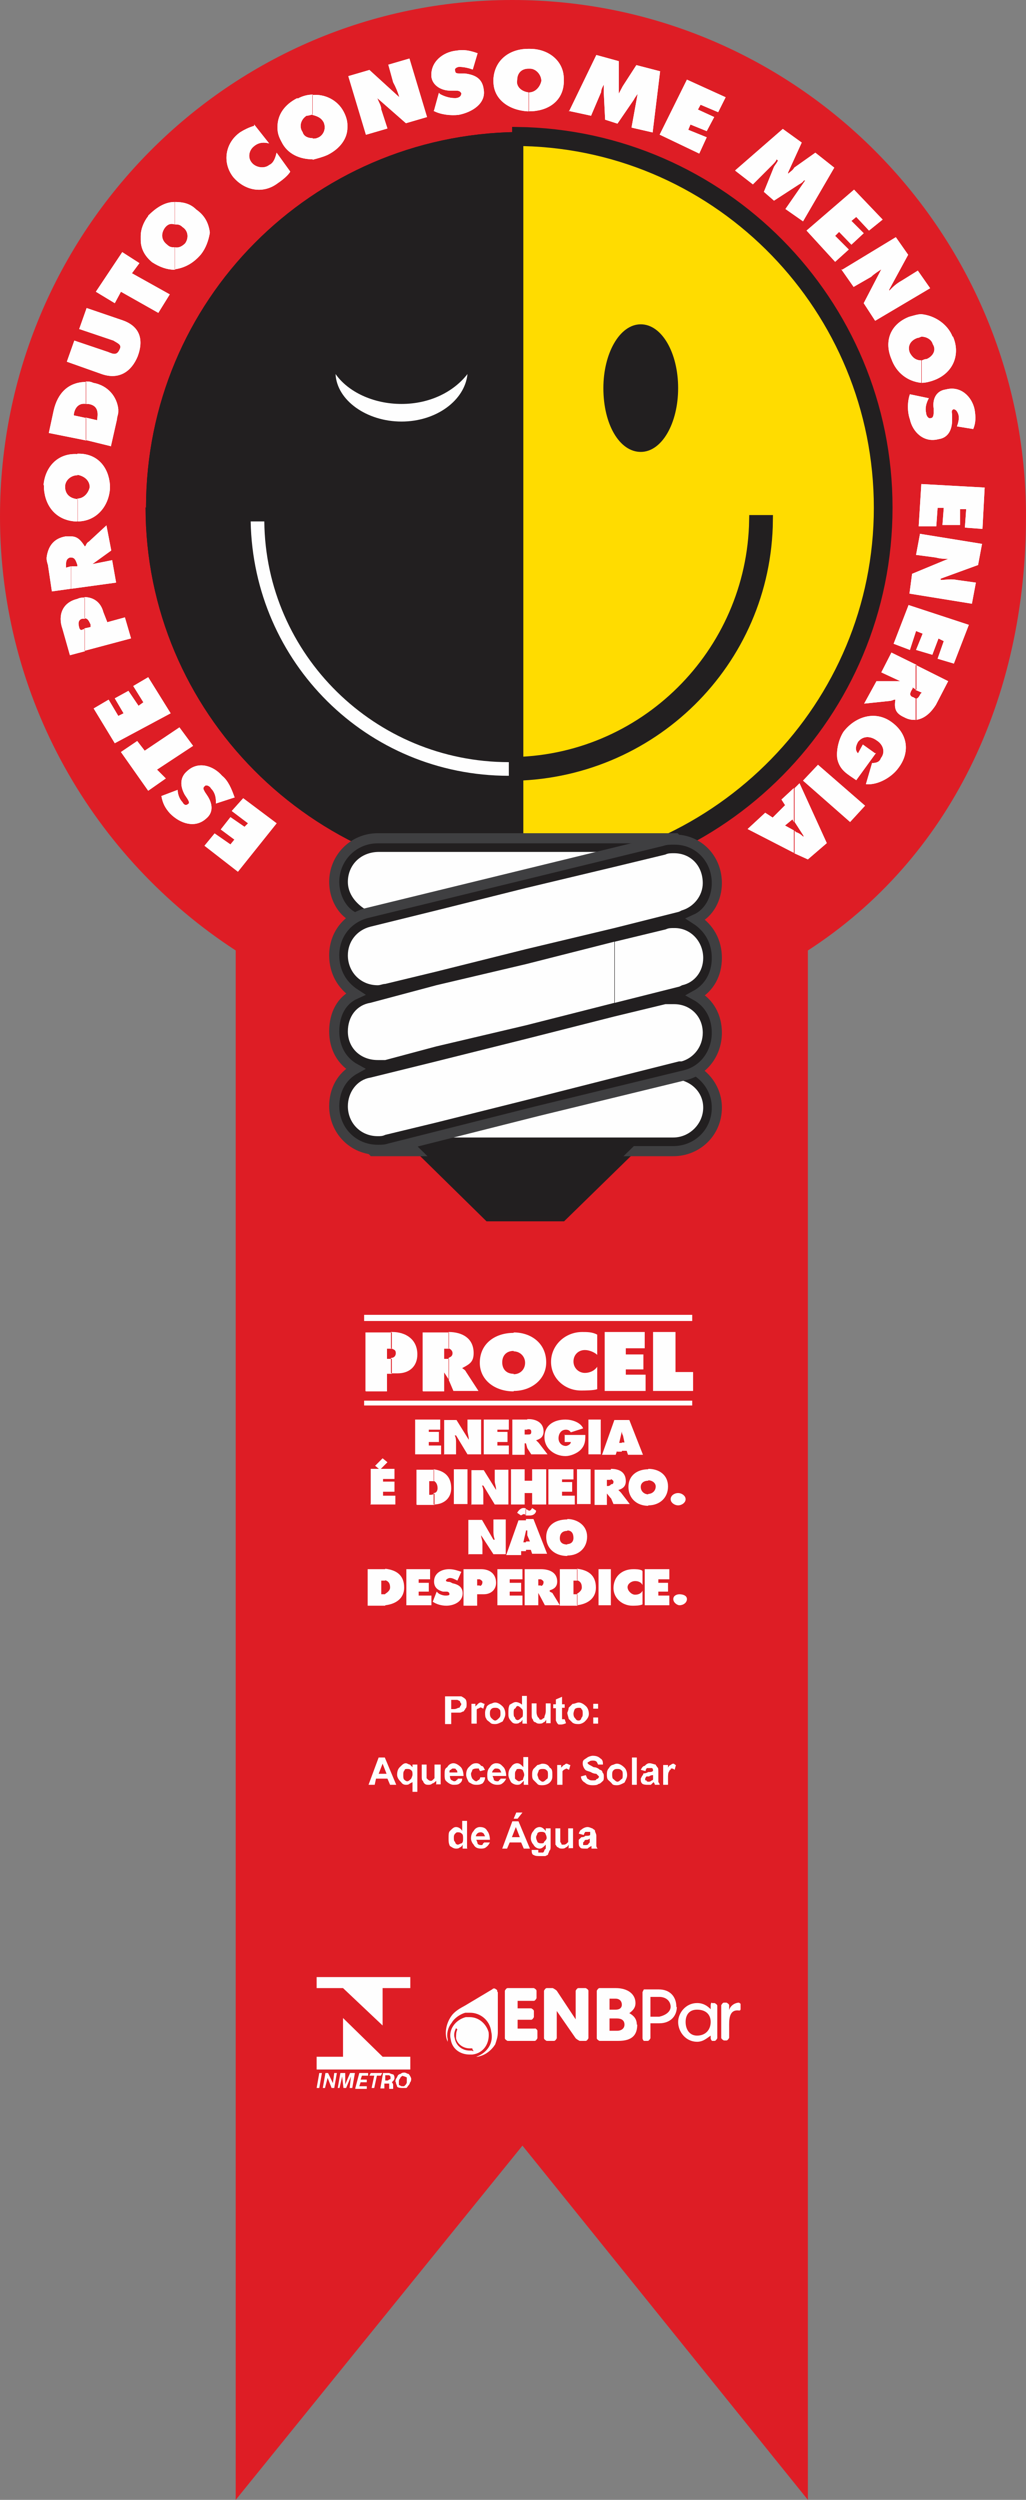 <?xml version="1.0" encoding="UTF-8"?>
<svg id="Camada_1" data-name="Camada 1" xmlns="http://www.w3.org/2000/svg" viewBox="0 0 23.33 56.81">
  <rect x="0" y="0" width="23.33" height="56.81" fill="#808080" stroke="none"/>
  <defs>
    <style>
      .cls-1 {
        fill: #fdd91b;
      }

      .cls-1, .cls-2, .cls-3, .cls-4, .cls-5, .cls-6, .cls-7, .cls-8, .cls-9, .cls-10 {
        fill-rule: evenodd;
      }

      .cls-2, .cls-11 {
        fill: #fefefe;
      }

      .cls-3, .cls-8 {
        fill: #231f20;
      }

      .cls-4 {
        fill: #fff;
      }

      .cls-5 {
        stroke: #3f3f41;
      }

      .cls-5, .cls-7, .cls-8 {
        stroke-miterlimit: 10;
        stroke-width: .23px;
      }

      .cls-5, .cls-7, .cls-10 {
        fill: #221f20;
      }

      .cls-6 {
        fill: #de1d25;
      }

      .cls-7 {
        stroke: #221f20;
      }

      .cls-8 {
        stroke: #231f20;
      }

      .cls-9 {
        fill: #ffdc00;
      }
    </style>
  </defs>
  <path class="cls-6" d="M0,11.74C0,5.24,5.22,0,11.65,0s11.68,5.24,11.68,11.74c0,4.14-1.73,7.77-4.96,9.86v35.21l-6.49-8.05-6.52,8.05V21.6C2.13,19.5,0,15.87,0,11.74h0Z"/>
  <polygon class="cls-2" points="6.29 18.71 5.53 18.14 5.27 18.43 5.64 18.71 5.56 18.79 5.24 18.57 5.02 18.85 5.33 19.08 5.24 19.19 4.88 18.94 4.65 19.22 5.41 19.81 6.29 18.71"/>
  <path class="cls-2" d="M5.33,18.11c-.06-.17-.14-.37-.28-.48-.2-.23-.54-.34-.79-.11-.17.14-.17.34-.06.54l.06.09s.06.09.03.11c-.06.06-.11.03-.14-.03-.06-.06-.11-.17-.11-.28l-.37.14c.03.17.09.28.2.4.23.23.57.34.82.11.17-.14.14-.34.03-.51l-.06-.09c-.03-.06-.06-.09,0-.14.03-.03.11,0,.14.06.09.09.11.2.11.31v.03l.43-.14Z"/>
  <polygon class="cls-2" points="3.77 17.69 3.57 17.49 4.39 16.95 4.08 16.53 3.29 17.06 3.12 16.84 2.75 17.09 3.37 17.97 3.77 17.69"/>
  <polygon class="cls-2" points="3.88 16.21 3.37 15.39 3.03 15.59 3.26 15.96 3.15 16.04 2.92 15.7 2.61 15.87 2.81 16.21 2.69 16.27 2.47 15.9 2.13 16.1 2.61 16.89 3.88 16.21"/>
  <path class="cls-2" d="M2.98,14.51l-.14-.48-.4.11-.09-.23c-.06-.23-.23-.34-.43-.34v.48c.09,0,.11.09.14.14v.06l-.14.03v.51l1.05-.28ZM1.93,13.58h0v.48h-.06c-.11.03-.09.14-.06.23l.03.03.09-.03v.51l-.34.09-.17-.6c-.11-.31,0-.6.34-.68.06-.03.11-.03.17-.03h0Z"/>
  <path class="cls-2" d="M2.64,13.24l-.09-.51-.45.09h0l.43-.31-.11-.57-.4.37c-.06.03-.06.09-.09.11h0c-.09-.14-.17-.23-.31-.23v.48c.09,0,.11.09.14.17v.03h-.14v.51l1.02-.14ZM1.62,12.19h0v.48h-.03c-.09.03-.09.11-.09.2v.03l.11-.03v.51l-.43.06-.09-.6s-.03-.09-.03-.14v-.03c.03-.23.14-.43.43-.48h.11Z"/>
  <path class="cls-2" d="M1.76,11.85c.43,0,.71-.34.74-.74v-.09c-.03-.4-.28-.71-.71-.71h-.03v.48h0c.17.03.28.14.28.28-.03.14-.14.26-.28.26v.51ZM.99,11.03h0c.03-.4.31-.74.77-.71v.48c-.14,0-.28.11-.28.26,0,.17.11.26.26.28h.03v.51h-.06c-.43-.03-.68-.34-.71-.74v-.09h0Z"/>
  <path class="cls-2" d="M2.52,10.15l.14-.62c0-.06.03-.11.03-.17v-.06c-.03-.28-.23-.54-.57-.6-.06-.03-.11-.03-.17-.03v.51h.06c.2.03.23.17.2.34v.03l-.26-.06v.51l.57.14ZM1.96,8.67h0v.51c-.17-.03-.26.09-.28.23v.03l.28.06v.51l-.85-.17.11-.51c.09-.4.34-.65.74-.65h0Z"/>
  <path class="cls-2" d="M1.81,7.48l.77.26c.09.06.2.09.14.2-.06.14-.14.11-.26.06l-.77-.26-.17.48.79.28c.4.14.68-.06.82-.4.14-.37.06-.68-.34-.82l-.82-.28-.17.48Z"/>
  <polygon class="cls-2" points="2.61 6.89 2.75 6.63 3.6 7.11 3.86 6.69 3 6.21 3.17 5.98 2.78 5.73 2.18 6.63 2.61 6.89"/>
  <path class="cls-2" d="M3.97,6.12c.23-.03.43-.14.6-.34.11-.14.17-.31.2-.48v-.03c-.03-.2-.11-.37-.31-.51-.14-.14-.31-.17-.48-.17v.51c.06,0,.11,0,.17.06.14.09.14.26.06.37-.06.06-.14.11-.23.09v.51ZM3.37,4.9h0c.17-.17.37-.31.6-.31v.51c-.09-.03-.17,0-.23.09-.09.14-.06.28.06.37.06.06.11.06.17.06v.51c-.17,0-.34-.06-.51-.17-.17-.14-.26-.31-.26-.51v-.09c0-.14.06-.31.17-.45h0Z"/>
  <path class="cls-2" d="M5.78,2.86c-.11.03-.23.09-.31.14-.34.23-.43.68-.17,1.02.26.31.68.4,1.02.14.09-.06.23-.17.28-.26l-.31-.43c-.03.11-.06.23-.17.28-.11.09-.31.06-.4-.06-.09-.11-.06-.28.06-.37.11-.09.23-.09.34-.06l-.34-.43Z"/>
  <path class="cls-2" d="M7.11,3.63c.11-.03.23-.06.34-.11.28-.14.45-.37.45-.62v-.06c0-.09-.03-.2-.09-.31-.14-.26-.43-.4-.71-.37v.45c.11.03.2.06.26.17.06.14,0,.28-.11.34-.06.03-.09.03-.14.03v.48ZM6.77,2.24h0c.11-.06.23-.09.34-.09v.45s-.09.03-.14.03c-.14.09-.17.26-.09.37.03.11.14.14.23.14v.48c-.28,0-.57-.11-.71-.4-.06-.11-.09-.2-.09-.31v-.03c0-.28.17-.51.45-.65h0Z"/>
  <path class="cls-2" d="M8.33,3.06l.48-.14-.14-.43c0-.09-.06-.17-.09-.26h0l.65.57.48-.14-.4-1.33-.48.14.11.4c.06.11.11.23.14.34h0l-.68-.62-.48.14.4,1.33Z"/>
  <path class="cls-2" d="M9.86,2.52c.17.09.4.11.57.09.31-.06.62-.26.57-.57-.03-.26-.2-.34-.43-.37h-.11c-.06,0-.11,0-.11-.06-.03-.06.06-.09.09-.09.11,0,.23.03.31.06l.11-.37c-.17-.06-.31-.09-.48-.06-.31.03-.6.26-.57.6.03.2.23.31.43.31h.11c.06,0,.11,0,.14.06,0,.09-.09.11-.14.11-.11,0-.23-.03-.34-.09l-.03-.03-.11.4Z"/>
  <path class="cls-2" d="M12.05,1.11h-.03v.45h.03c.14,0,.26.14.26.28-.03.14-.14.26-.28.26v.43c.43,0,.77-.23.79-.65v-.09c0-.4-.34-.68-.77-.68h0ZM12.02,1.11h0v.45c-.17,0-.26.11-.26.26-.03.14.09.26.26.28h0v.43h-.03c-.43-.03-.77-.28-.77-.68v-.06h0c.03-.43.37-.68.79-.68h0Z"/>
  <path class="cls-2" d="M12.93,2.52l.51.11.23-.54c0-.06.03-.11.06-.17h0v.2l.03.6.28.09.37-.54c.03-.06.06-.09.09-.14h0l-.14.77.48.11.17-1.39-.54-.14-.31.48c-.03.06-.06.11-.09.17h0v-.74l-.51-.14-.62,1.28Z"/>
  <polygon class="cls-2" points="15 3.06 15.9 3.49 16.07 3.12 15.65 2.95 15.7 2.83 16.07 2.98 16.24 2.66 15.87 2.49 15.93 2.38 16.33 2.55 16.5 2.21 15.62 1.81 15 3.06"/>
  <path class="cls-2" d="M16.72,3.88l.4.31.43-.43c.06-.06.09-.09.11-.14l.03.03c-.03.06-.06.09-.09.14l-.23.57.23.2.57-.37c.06-.03.09-.06.11-.09h.03l-.45.65.4.28.71-1.22-.43-.34-.48.34c-.03.06-.09.09-.14.14v-.03l.31-.68-.43-.31-1.08.94Z"/>
  <polygon class="cls-2" points="18.34 5.24 18.99 5.95 19.3 5.67 18.99 5.36 19.08 5.27 19.36 5.56 19.64 5.3 19.36 5.02 19.47 4.93 19.76 5.24 20.07 4.99 19.42 4.31 18.34 5.24"/>
  <path class="cls-2" d="M19.13,6.12l.28.4.4-.23c.06-.06.14-.11.23-.17h0l-.4.77.26.4,1.25-.74-.28-.4-.37.23c-.11.06-.2.14-.28.23v-.03l.43-.79-.28-.4-1.22.74Z"/>
  <path class="cls-2" d="M21.66,7.65c-.11-.28-.4-.48-.71-.51v.51c.11,0,.23.06.26.17.09.14,0,.28-.14.34-.06,0-.09.03-.11.03v.51c.09,0,.2-.03.28-.06.45-.17.6-.6.43-.99h0ZM20.95,7.14h0v.51s-.06.03-.09.03c-.17.06-.23.2-.17.34.06.11.14.17.26.17v.51c-.31-.03-.57-.23-.68-.54-.17-.4-.03-.79.4-.96.11-.03.2-.06.28-.06h0Z"/>
  <path class="cls-2" d="M20.69,8.96c-.06.17-.06.4,0,.57.06.28.31.54.65.45.23-.03.31-.23.31-.43v-.11c0-.06-.03-.11.03-.14.06,0,.09.06.11.11.03.09,0,.2-.03.28l.37.06c.06-.14.06-.28.03-.45-.06-.28-.31-.54-.65-.45-.23.03-.31.23-.28.43v.11s0,.11-.06.11c-.06.03-.11-.06-.11-.11-.03-.11,0-.23.06-.34h0l-.43-.09Z"/>
  <polygon class="cls-2" points="20.95 11 20.89 11.96 21.29 11.96 21.32 11.54 21.46 11.54 21.43 11.93 21.83 11.93 21.83 11.57 21.97 11.57 21.94 11.99 22.34 12.02 22.39 11.08 20.95 11"/>
  <path class="cls-2" d="M20.92,12.13l-.09.48.45.06c.11.03.2.03.31.03h-.03l-.82.34-.06.45,1.42.23.09-.48-.43-.06c-.14-.03-.26,0-.37,0v-.03l.85-.31.09-.48-1.42-.23Z"/>
  <polygon class="cls-2" points="20.66 13.75 20.32 14.63 20.69 14.77 20.83 14.34 20.98 14.4 20.83 14.77 21.2 14.88 21.34 14.51 21.46 14.57 21.32 14.97 21.69 15.08 22.03 14.2 20.66 13.75"/>
  <path class="cls-2" d="M20.83,16.36c.2-.03.34-.17.45-.34l.28-.54-.74-.37v.57l.14.06-.03.03c-.03.06-.06.11-.11.11v.48ZM20.27,14.83h0l.57.28v.57l-.09-.06v.03c-.06.09-.09.17.03.2.03.03.06.03.06.03v.48c-.09,0-.17,0-.28-.06-.2-.09-.23-.2-.2-.4h-.03s-.06.03-.11.03l-.57.06.28-.51h.54l-.43-.2.23-.45Z"/>
  <path class="cls-2" d="M19.9,17.12l-.28-.2-.11.2c-.09-.09-.03-.2,0-.26.11-.14.28-.14.43-.03.14.09.2.26.09.4-.03.09-.11.11-.2.11l-.14.48c.28.03.6-.17.74-.37.26-.34.23-.77-.17-1.05-.37-.26-.82-.11-1.08.23-.11.17-.17.43-.14.62.06.26.23.34.43.48l.45-.62Z"/>
  <polygon class="cls-2" points="18.6 17.38 18.26 17.74 19.33 18.68 19.67 18.31 18.6 17.38"/>
  <path class="cls-2" d="M18.06,19.39l.31.14.43-.37-.62-1.36-.11.11v.77l.2.31v.03c-.06-.06-.11-.09-.17-.11l-.03-.03v.51ZM17.86,18.31h0l-.09-.14.28-.26v.77l-.03-.06-.17.14.2.11v.51l-1.05-.54.4-.37.17.11.28-.28Z"/>
  <polygon class="cls-2" points="6.29 18.71 5.53 18.14 5.27 18.43 5.64 18.71 5.56 18.79 5.24 18.57 5.02 18.85 5.33 19.08 5.24 19.19 4.88 18.94 4.65 19.22 5.41 19.81 6.29 18.71"/>
  <path class="cls-2" d="M5.33,18.11c-.06-.17-.14-.37-.28-.48-.2-.23-.54-.34-.79-.11-.17.14-.17.34-.06.54l.06.09s.06.09.03.11c-.06.06-.11.03-.14-.03-.06-.06-.11-.17-.11-.28l-.37.14c.03.17.09.28.2.4.23.23.57.34.82.11.17-.14.14-.34.03-.51l-.06-.09c-.03-.06-.06-.09,0-.14.03-.03.11,0,.14.06.09.09.11.2.11.31v.03l.43-.14Z"/>
  <polygon class="cls-2" points="3.77 17.69 3.57 17.49 4.39 16.95 4.08 16.53 3.29 17.06 3.12 16.84 2.75 17.09 3.37 17.97 3.77 17.69"/>
  <polygon class="cls-2" points="3.88 16.21 3.37 15.39 3.03 15.59 3.26 15.96 3.15 16.04 2.92 15.7 2.61 15.87 2.81 16.21 2.69 16.27 2.47 15.9 2.13 16.1 2.61 16.89 3.88 16.21"/>
  <path class="cls-2" d="M2.98,14.51l-.14-.48-.4.11-.09-.23c-.06-.23-.23-.34-.43-.34v.48c.09,0,.11.09.14.14v.06l-.14.03v.51l1.05-.28ZM1.93,13.58h0v.48h-.06c-.11.03-.09.14-.06.23l.03.03.09-.03v.51l-.34.09-.17-.6c-.11-.31,0-.6.34-.68.06-.03.11-.03.17-.03h0Z"/>
  <path class="cls-2" d="M2.64,13.24l-.09-.51-.45.09h0l.43-.31-.11-.57-.4.37c-.06.03-.06.09-.09.11h0c-.09-.14-.17-.23-.31-.23v.48c.09,0,.11.09.14.17v.03h-.14v.51l1.02-.14ZM1.62,12.19h0v.48h-.03c-.09.03-.09.11-.09.2v.03l.11-.03v.51l-.43.06-.09-.6s-.03-.09-.03-.14v-.03c.03-.23.14-.43.43-.48h.11Z"/>
  <path class="cls-2" d="M1.76,11.85c.43,0,.71-.34.74-.74v-.09c-.03-.4-.28-.71-.71-.71h-.03v.48h0c.17.03.28.14.28.28-.03.14-.14.26-.28.26v.51ZM.99,11.03h0c.03-.4.31-.74.77-.71v.48c-.14,0-.28.11-.28.26,0,.17.11.26.26.28h.03v.51h-.06c-.43-.03-.68-.34-.71-.74v-.09h0Z"/>
  <path class="cls-2" d="M2.52,10.15l.14-.62c0-.06.03-.11.03-.17v-.06c-.03-.28-.23-.54-.57-.6-.06-.03-.11-.03-.17-.03v.51h.06c.2.03.23.17.2.34v.03l-.26-.06v.51l.57.14ZM1.96,8.67h0v.51c-.17-.03-.26.09-.28.23v.03l.28.06v.51l-.85-.17.11-.51c.09-.4.34-.65.74-.65h0Z"/>
  <path class="cls-2" d="M1.81,7.48l.77.26c.09.06.2.09.14.2-.06.14-.14.11-.26.06l-.77-.26-.17.48.79.28c.4.14.68-.06.82-.4.14-.37.06-.68-.34-.82l-.82-.28-.17.48Z"/>
  <polygon class="cls-2" points="2.61 6.89 2.75 6.63 3.6 7.11 3.86 6.69 3 6.21 3.17 5.98 2.78 5.73 2.18 6.63 2.61 6.89"/>
  <path class="cls-2" d="M3.97,6.12c.23-.03.43-.14.6-.34.11-.14.17-.31.2-.48v-.03c-.03-.2-.11-.37-.31-.51-.14-.14-.31-.17-.48-.17v.51c.06,0,.11,0,.17.06.14.09.14.26.06.37-.06.06-.14.11-.23.09v.51ZM3.37,4.9h0c.17-.17.37-.31.6-.31v.51c-.09-.03-.17,0-.23.09-.09.14-.06.28.06.37.06.06.11.06.17.06v.51c-.17,0-.34-.06-.51-.17-.17-.14-.26-.31-.26-.51v-.09c0-.14.06-.31.17-.45h0Z"/>
  <path class="cls-2" d="M5.78,2.86c-.11.03-.23.09-.31.14-.34.23-.43.68-.17,1.02.26.31.68.4,1.02.14.09-.06.23-.17.28-.26l-.31-.43c-.03.11-.06.23-.17.28-.11.09-.31.06-.4-.06-.09-.11-.06-.28.06-.37.11-.09.23-.09.34-.06l-.34-.43Z"/>
  <path class="cls-2" d="M7.11,3.63c.11-.03.23-.06.34-.11.28-.14.45-.37.45-.62v-.06c0-.09-.03-.2-.09-.31-.14-.26-.43-.4-.71-.37v.45c.11.03.2.06.26.17.06.14,0,.28-.11.34-.06.03-.09.03-.14.03v.48ZM6.77,2.24h0c.11-.06.23-.09.34-.09v.45s-.09.03-.14.03c-.14.09-.17.26-.09.37.03.11.14.14.23.14v.48c-.28,0-.57-.11-.71-.4-.06-.11-.09-.2-.09-.31v-.03c0-.28.17-.51.45-.65h0Z"/>
  <path class="cls-2" d="M8.33,3.06l.48-.14-.14-.43c0-.09-.06-.17-.09-.26h0l.65.57.48-.14-.4-1.33-.48.14.11.4c.06.11.11.23.14.34h0l-.68-.62-.48.14.4,1.33Z"/>
  <path class="cls-2" d="M9.86,2.52c.17.09.4.11.57.09.31-.06.62-.26.57-.57-.03-.26-.2-.34-.43-.37h-.11c-.06,0-.11,0-.11-.06-.03-.06.06-.09.09-.09.11,0,.23.03.31.06l.11-.37c-.17-.06-.31-.09-.48-.06-.31.03-.6.26-.57.6.03.2.23.31.43.31h.11c.06,0,.11,0,.14.06,0,.09-.09.11-.14.11-.11,0-.23-.03-.34-.09l-.03-.03-.11.4Z"/>
  <path class="cls-2" d="M12.05,1.11h-.03v.45h.03c.14,0,.26.14.26.28-.03.14-.14.26-.28.26v.43c.43,0,.77-.23.79-.65v-.09c0-.4-.34-.68-.77-.68h0ZM12.02,1.11h0v.45c-.17,0-.26.11-.26.26-.03.14.09.26.26.28h0v.43h-.03c-.43-.03-.77-.28-.77-.68v-.06h0c.03-.43.37-.68.79-.68h0Z"/>
  <path class="cls-2" d="M12.93,2.52l.51.11.23-.54c0-.06.03-.11.06-.17h0v.2l.03.6.28.09.37-.54c.03-.06.06-.09.09-.14h0l-.14.77.48.11.17-1.39-.54-.14-.31.48c-.03.06-.06.11-.09.17h0v-.74l-.51-.14-.62,1.28Z"/>
  <polygon class="cls-2" points="15 3.06 15.9 3.49 16.07 3.12 15.65 2.95 15.7 2.83 16.07 2.98 16.24 2.66 15.87 2.49 15.93 2.38 16.33 2.55 16.5 2.21 15.62 1.81 15 3.06"/>
  <path class="cls-2" d="M16.72,3.88l.4.31.43-.43c.06-.06.09-.09.11-.14l.03.03c-.03.06-.06.09-.09.14l-.23.57.23.2.57-.37c.06-.03.09-.06.11-.09h.03l-.45.65.4.28.71-1.22-.43-.34-.48.34c-.03.06-.09.09-.14.14v-.03l.31-.68-.43-.31-1.08.94Z"/>
  <polygon class="cls-2" points="18.34 5.24 18.99 5.95 19.3 5.67 18.99 5.36 19.08 5.27 19.36 5.56 19.64 5.3 19.36 5.02 19.47 4.93 19.76 5.24 20.07 4.99 19.42 4.31 18.34 5.24"/>
  <path class="cls-2" d="M19.13,6.12l.28.4.4-.23c.06-.06.14-.11.23-.17h0l-.4.77.26.4,1.25-.74-.28-.4-.37.23c-.11.06-.2.14-.28.23v-.03l.43-.79-.28-.4-1.22.74Z"/>
  <path class="cls-2" d="M21.66,7.65c-.11-.28-.4-.48-.71-.51v.51c.11,0,.23.06.26.17.09.14,0,.28-.14.34-.06,0-.09.03-.11.03v.51c.09,0,.2-.03.28-.06.45-.17.6-.6.43-.99h0ZM20.95,7.14h0v.51s-.06.03-.09.03c-.17.06-.23.2-.17.34.06.11.14.17.26.17v.51c-.31-.03-.57-.23-.68-.54-.17-.4-.03-.79.4-.96.11-.03.2-.06.28-.06h0Z"/>
  <path class="cls-2" d="M20.69,8.96c-.06.17-.06.4,0,.57.06.28.31.54.65.45.23-.03.31-.23.31-.43v-.11c0-.06-.03-.11.03-.14.06,0,.09.06.11.11.03.09,0,.2-.03.28l.37.06c.06-.14.06-.28.03-.45-.06-.28-.31-.54-.65-.45-.23.03-.31.23-.28.43v.11s0,.11-.06.11c-.06.03-.11-.06-.11-.11-.03-.11,0-.23.06-.34h0l-.43-.09Z"/>
  <polygon class="cls-2" points="20.95 11 20.89 11.96 21.29 11.96 21.32 11.54 21.46 11.54 21.43 11.93 21.83 11.93 21.83 11.57 21.97 11.57 21.94 11.99 22.34 12.02 22.39 11.08 20.95 11"/>
  <path class="cls-2" d="M20.92,12.13l-.09.48.45.06c.11.03.2.03.31.03h-.03l-.82.34-.06.45,1.42.23.09-.48-.43-.06c-.14-.03-.26,0-.37,0v-.03l.85-.31.09-.48-1.42-.23Z"/>
  <polygon class="cls-2" points="20.66 13.75 20.32 14.63 20.69 14.77 20.83 14.34 20.98 14.4 20.83 14.77 21.2 14.88 21.34 14.51 21.46 14.57 21.32 14.97 21.69 15.08 22.03 14.2 20.66 13.75"/>
  <path class="cls-2" d="M20.83,16.36c.2-.03.34-.17.45-.34l.28-.54-.74-.37v.57l.14.06-.03.03c-.03.06-.06.11-.11.11v.48ZM20.27,14.83h0l.57.28v.57l-.09-.06v.03c-.06.09-.09.17.03.2.03.03.06.03.06.03v.48c-.09,0-.17,0-.28-.06-.2-.09-.23-.2-.2-.4h-.03s-.06.03-.11.03l-.57.06.28-.51h.54l-.43-.2.23-.45Z"/>
  <path class="cls-2" d="M19.9,17.12l-.28-.2-.11.2c-.09-.09-.03-.2,0-.26.11-.14.28-.14.43-.03.14.09.2.26.09.4-.03.09-.11.11-.2.11l-.14.48c.28.03.6-.17.74-.37.26-.34.23-.77-.17-1.05-.37-.26-.82-.11-1.08.23-.11.17-.17.43-.14.62.06.26.23.34.43.48l.45-.62Z"/>
  <polygon class="cls-2" points="18.6 17.38 18.26 17.74 19.33 18.68 19.67 18.31 18.6 17.38"/>
  <path class="cls-2" d="M18.06,19.39l.31.14.43-.37-.62-1.36-.11.11v.77l.2.31v.03c-.06-.06-.11-.09-.17-.11l-.03-.03v.51ZM17.86,18.31h0l-.09-.14.28-.26v.77l-.03-.06-.17.14.2.11v.51l-1.05-.54.4-.37.17.11.28-.28Z"/>
  <path class="cls-3" d="M20.18,11.54c0,4.68-3.77,8.48-8.42,8.53V3c4.65.06,8.42,3.86,8.42,8.53h0Z"/>
  <path class="cls-1" d="M19.87,11.54c0-4.45-3.54-8.11-7.97-8.22v16.44c4.39-.17,7.97-3.77,7.97-8.22h0Z"/>
  <path class="cls-3" d="M3.32,11.54C3.32,6.83,7.09,3.06,11.76,3v17.06c-4.68-.09-8.45-3.88-8.45-8.53h0Z"/>
  <path class="cls-3" d="M11.57,17.32c3.06,0,5.53-2.47,5.58-5.5h.31c-.03,3.23-2.66,5.81-5.9,5.81v-.31Z"/>
  <path class="cls-4" d="M6.01,11.85c.03,3.03,2.52,5.47,5.56,5.47v.31c-3.23,0-5.81-2.58-5.87-5.78h.31Z"/>
  <path class="cls-4" d="M10.63,8.5c-.06.6-.71,1.08-1.5,1.08s-1.47-.48-1.5-1.08c.28.4.85.68,1.5.68s1.19-.28,1.5-.68h0Z"/>
  <path class="cls-3" d="M13.72,8.82c0-.79.37-1.45.85-1.45s.85.65.85,1.45-.37,1.45-.85,1.45-.85-.62-.85-1.45h0Z"/>
  <path class="cls-3" d="M15.36,19.05l.17.17v1.64l-.17.17h-6.8l-.17-.17c-.37.14-.79-.28-.79-.82s.43-.99.99-.99h6.77Z"/>
  <path class="cls-4" d="M15.22,19.36h-6.6c-.43,0-.71.31-.71.68,0,.34.28.65.82.82l-.17-.14h6.66v-1.36Z"/>
  <path class="cls-3" d="M15.28,24.18c.57,0,1.02.45,1.02.99,0,.57-.45.99-.99.99h-6.83l-.14-.14,6.92-1.84h.03Z"/>
  <path class="cls-4" d="M15.28,24.52l-6.63,1.33h6.66c.37,0,.68-.31.68-.68s-.31-.65-.71-.65h0Z"/>
  <polygon class="cls-8" points="9.41 25.97 14.49 25.97 12.78 27.64 11.11 27.64 9.41 25.97"/>
  <path class="cls-3" d="M15.34,19.08c.54,0,.96.43.96.99,0,.34-.17.68-.48.82.31.2.48.51.48.88s-.17.68-.48.85c.31.17.48.48.48.85,0,.45-.28.85-.71.96l-3.37.82-3.37.85c-.09.03-.17.03-.26.03-.57,0-.99-.45-.99-.99,0-.37.17-.68.48-.85-.31-.17-.48-.48-.48-.85,0-.4.17-.71.48-.85-.31-.2-.48-.51-.48-.88,0-.48.31-.85.74-.96l6.72-1.64c.09-.03.17-.03.28-.03h0Z"/>
  <path class="cls-4" d="M15.34,21.09c-.09,0-.14,0-.2.03l-1.16.28v1.39l1.47-.37.06-.03c.28-.06.48-.31.48-.62,0-.37-.28-.68-.65-.68h0ZM13.97,24.49h0v-1.39l1.16-.28h.2c.37,0,.65.28.65.65,0,.31-.2.57-.48.65h-.06l-1.47.37ZM13.97,21.09h0v-1.39l1.16-.28c.06-.03.11-.03.2-.03.37,0,.65.28.65.68,0,.28-.2.54-.48.62l-.06.03-1.47.37ZM13.97,21.4h0l-2.01.51v1.39l2.01-.51v-1.39ZM13.97,19.7h0v1.39l-2.01.48v-1.39l2.01-.48ZM13.97,23.1h0v1.39l-2.01.51v-1.39l2.01-.51ZM9.92,25.51h0l2.04-.51v-1.39l-2.04.51v1.39ZM9.92,23.78h0v-1.39l2.04-.48v1.39l-2.04.48ZM9.92,22.08h0v-1.39l2.04-.51v1.39l-2.04.51ZM9.92,20.69h0v1.39l-1.16.28c-.06,0-.11.03-.17.03-.4,0-.68-.31-.68-.68,0-.31.2-.57.51-.65l1.5-.37ZM9.92,22.39h0v1.39l-1.16.31h-.17c-.4,0-.68-.28-.68-.65,0-.34.2-.6.51-.65l1.5-.4ZM9.92,24.12h0v1.39l-1.16.28c-.06.03-.11.03-.17.03-.4,0-.68-.31-.68-.68,0-.31.2-.6.51-.65l1.5-.37Z"/>
  <path class="cls-7" d="M20.18,11.54c0,4.68-3.77,8.48-8.42,8.53V3c4.65.06,8.42,3.86,8.42,8.53h0Z"/>
  <path class="cls-9" d="M19.87,11.54c0-4.45-3.54-8.11-7.97-8.22v16.44c4.39-.17,7.97-3.77,7.97-8.22h0Z"/>
  <path class="cls-10" d="M3.32,11.54C3.32,6.83,7.09,3.06,11.76,3v17.06c-4.68-.09-8.45-3.88-8.45-8.53h0Z"/>
  <path class="cls-7" d="M11.57,17.32c3.06,0,5.53-2.47,5.58-5.5h.31c-.03,3.23-2.66,5.81-5.9,5.81v-.31Z"/>
  <path class="cls-2" d="M6.01,11.85c.03,3.03,2.52,5.47,5.56,5.47v.31c-3.23,0-5.81-2.58-5.87-5.78h.31Z"/>
  <path class="cls-2" d="M10.63,8.5c-.06.6-.71,1.08-1.5,1.08s-1.47-.48-1.5-1.08c.28.4.85.68,1.5.68s1.19-.28,1.5-.68h0Z"/>
  <path class="cls-10" d="M13.72,8.82c0-.79.37-1.45.85-1.45s.85.65.85,1.45-.37,1.45-.85,1.45-.85-.62-.85-1.45h0Z"/>
  <path class="cls-5" d="M15.36,19.05l.17.17v1.64l-.17.17h-6.8l-.17-.17c-.37.14-.79-.28-.79-.82s.43-.99.99-.99h6.77Z"/>
  <path class="cls-2" d="M15.22,19.36h-6.6c-.43,0-.71.31-.71.68,0,.34.28.65.82.82l-.17-.14h6.66v-1.36Z"/>
  <path class="cls-5" d="M15.28,24.18c.57,0,1.02.45,1.02.99,0,.57-.45.99-.99.99h-6.83l-.14-.14,6.92-1.84h.03Z"/>
  <path class="cls-2" d="M15.28,24.52l-6.63,1.33h6.66c.37,0,.68-.31.68-.68s-.31-.65-.71-.65h0Z"/>
  <polygon class="cls-10" points="9.41 25.97 14.49 25.97 12.78 27.64 11.11 27.64 9.41 25.97"/>
  <path class="cls-5" d="M15.34,19.08c.54,0,.96.43.96.99,0,.34-.17.68-.48.82.31.2.48.51.48.88s-.17.68-.48.85c.31.17.48.48.48.85,0,.45-.28.85-.71.96l-3.37.82-3.37.85c-.09.03-.17.03-.26.03-.57,0-.99-.45-.99-.99,0-.37.17-.68.48-.85-.31-.17-.48-.48-.48-.85,0-.4.17-.71.48-.85-.31-.2-.48-.51-.48-.88,0-.48.31-.85.74-.96l6.72-1.64c.09-.03.17-.03.28-.03h0Z"/>
  <path class="cls-2" d="M15.34,21.09c-.09,0-.14,0-.2.03l-1.16.28v1.39l1.47-.37.06-.03c.28-.06.48-.31.48-.62,0-.37-.28-.68-.65-.68h0ZM13.97,24.49h0v-1.39l1.16-.28h.2c.37,0,.65.28.65.65,0,.31-.2.57-.48.65h-.06l-1.47.37ZM13.97,21.09h0v-1.39l1.16-.28c.06-.03.11-.03.2-.03.37,0,.65.28.65.68,0,.28-.2.54-.48.62l-.06.03-1.47.37ZM13.97,21.4h0l-2.01.51v1.39l2.01-.51v-1.39ZM13.97,19.7h0v1.39l-2.01.48v-1.39l2.01-.48ZM13.97,23.1h0v1.39l-2.01.51v-1.39l2.01-.51ZM9.92,25.51h0l2.04-.51v-1.39l-2.04.51v1.39ZM9.92,23.78h0v-1.39l2.04-.48v1.39l-2.04.48ZM9.92,22.08h0v-1.39l2.04-.51v1.39l-2.04.51ZM9.92,20.69h0v1.39l-1.16.28c-.06,0-.11.03-.17.03-.4,0-.68-.31-.68-.68,0-.31.2-.57.51-.65l1.5-.37ZM9.92,22.39h0v1.39l-1.16.31h-.17c-.4,0-.68-.28-.68-.65,0-.34.2-.6.51-.65l1.5-.4ZM9.92,24.12h0v1.39l-1.16.28c-.06.03-.11.03-.17.03-.4,0-.68-.31-.68-.68,0-.31.2-.6.51-.65l1.5-.37Z"/>
  <path class="cls-2" d="M8.9,31.21h.14c.28,0,.45-.17.45-.43,0-.34-.26-.51-.57-.51h-.03v.37c.06.03.11.03.11.11s-.06.11-.11.11v.34ZM8.31,31.61h0v-1.33h.6v.37h-.11v.23h.11v.34h-.11v.4h-.48Z"/>
  <path class="cls-2" d="M10.2,31.35l.11.26h.57l-.28-.43c-.03-.06-.06-.06-.09-.09h0c.17-.09.26-.14.26-.34,0-.34-.26-.48-.57-.48h0v.37s.09.03.09.11-.06.09-.09.11v.48ZM9.61,31.61h0v-1.33h.6v.37h-.11v.23h.11v.48l-.11-.17h0v.43h-.48Z"/>
  <path class="cls-2" d="M11.68,31.61c.4,0,.74-.26.74-.65,0-.43-.34-.68-.74-.68v.43c.14,0,.26.11.26.26s-.11.26-.26.26v.4ZM11.68,30.7h0v-.43.43c-.17,0-.26.11-.26.26s.09.26.26.26v.4c-.43,0-.77-.26-.77-.65,0-.43.34-.68.77-.68v.43Z"/>
  <rect class="cls-11" x="8.28" y="31.83" width="7.46" height=".11"/>
  <path class="cls-11" d="M13.58,30.33c-.11-.06-.23-.06-.34-.06-.4,0-.71.31-.71.68s.31.65.68.65c.09,0,.28,0,.37-.03v-.51c-.06.09-.17.14-.28.14-.14,0-.26-.11-.26-.26s.11-.26.26-.26c.11,0,.23.06.28.11v-.48Z"/>
  <polygon class="cls-11" points="13.75 31.61 14.68 31.61 14.68 31.24 14.23 31.24 14.23 31.12 14.63 31.12 14.63 30.78 14.23 30.78 14.23 30.64 14.66 30.64 14.66 30.27 13.75 30.27 13.75 31.61"/>
  <polygon class="cls-11" points="14.85 31.61 15.76 31.61 15.76 31.18 15.36 31.18 15.36 30.27 14.85 30.27 14.85 31.61"/>
  <rect class="cls-11" x="8.28" y="29.88" width="7.46" height=".14"/>
  <path class="cls-11" d="M8.76,36.48c.26-.03.43-.17.43-.4,0-.28-.17-.4-.43-.43v.26c.09.03.11.09.11.17,0,.06-.06.11-.11.14v.26ZM8.36,36.48h0v-.82h.4v.26h-.09v.31h.09v.26h-.4Z"/>
  <polygon class="cls-11" points="9.24 36.48 9.81 36.48 9.81 36.26 9.52 36.26 9.52 36.17 9.75 36.17 9.75 35.97 9.52 35.97 9.52 35.89 9.78 35.89 9.78 35.66 9.24 35.66 9.24 36.48"/>
  <path class="cls-11" d="M9.84,36.4c.09.06.2.09.31.09.17,0,.37-.09.37-.28,0-.14-.09-.2-.23-.23l-.06-.03s-.09,0-.09-.03.06-.06.09-.06c.06,0,.11.03.17.06l.09-.2c-.09-.03-.17-.06-.28-.06-.17,0-.34.09-.34.28,0,.14.09.2.2.23h.09s.06,0,.06.06c0,.03-.06.03-.09.03-.06,0-.14-.03-.17-.06l-.03-.03-.09.23Z"/>
  <path class="cls-11" d="M10.91,36.23h.09c.17,0,.28-.11.28-.26,0-.2-.14-.31-.34-.31h-.03v.23s.06.03.06.06c0,.06-.03.09-.06.09v.2ZM10.54,36.48h0v-.82h.37v.23h-.06v.14h.06v.2h-.06v.26h-.31Z"/>
  <polygon class="cls-11" points="11.31 36.48 11.88 36.48 11.88 36.26 11.59 36.26 11.59 36.17 11.85 36.17 11.85 35.97 11.59 35.97 11.59 35.89 11.88 35.89 11.88 35.66 11.31 35.66 11.31 36.48"/>
  <path class="cls-11" d="M12.3,36.31l.09.17h.34l-.17-.28s-.06-.03-.06-.03v-.03c.11-.03.17-.09.17-.2,0-.2-.17-.28-.37-.28h0v.23s.06.03.06.06c0,.06-.03.09-.06.09v.28ZM11.93,36.48h0v-.82h.37v.23h-.06v.14h.06v.28l-.06-.11h0v.28h-.31Z"/>
  <path class="cls-11" d="M13.12,36.48c.26-.03.43-.17.43-.4,0-.28-.17-.4-.43-.43v.26c.09.03.11.09.11.17,0,.06-.06.11-.11.14v.26ZM12.73,36.48h0v-.82h.4v.26h-.09v.31h.09v.26h-.4Z"/>
  <rect class="cls-11" x="13.61" y="35.66" width=".28" height=".82"/>
  <path class="cls-11" d="M14.6,35.69c-.06-.03-.14-.03-.2-.03-.26,0-.45.17-.45.43,0,.23.2.4.43.4.06,0,.17,0,.23-.03v-.31c-.03.06-.09.09-.17.09s-.17-.09-.17-.17.09-.14.17-.14.14.03.17.09v-.31Z"/>
  <polygon class="cls-11" points="14.66 36.48 15.22 36.48 15.22 36.26 14.97 36.26 14.97 36.17 15.19 36.17 15.19 35.97 14.97 35.97 14.97 35.89 15.22 35.89 15.22 35.66 14.66 35.66 14.66 36.48"/>
  <path class="cls-11" d="M15.45,36.23c-.06,0-.14.03-.14.11s.09.14.14.14c.09,0,.17-.06.17-.14s-.09-.11-.17-.11h0Z"/>
  <path class="cls-11" d="M10.66,35.32h.31v-.26c0-.06-.03-.11-.03-.17h0l.28.43h.28v-.79h-.28v.26c0,.06,0,.11.03.2h-.03l-.26-.45h-.31v.79Z"/>
  <path class="cls-11" d="M11.96,34.44h.09c.09,0,.14-.06.14-.11l-.09-.06s-.03.06-.06.06-.06-.03-.06-.03h-.03v.14ZM11.96,35.23h0v-.2h.09l-.06-.14v-.11h-.03v-.26h.17l.31.79h-.34l-.03-.09h-.11ZM11.85,34.44h0l-.09-.06c.03-.06.09-.11.14-.11.03,0,.06,0,.06.03v.14l-.03-.03h-.03s-.06.03-.06.03h0ZM11.96,34.53h0v.26h0l-.06.26h.06v.2h-.11v.09h-.34l.28-.79h.17l-.11-.09.11.09Z"/>
  <path class="cls-11" d="M12.9,35.35c.26,0,.45-.17.45-.43s-.23-.4-.45-.4v.26c.09,0,.14.06.14.17,0,.09-.06.14-.14.14v.26ZM12.9,34.53h0v.26c-.11,0-.17.06-.17.17,0,.09.06.14.17.14v.26c-.28,0-.48-.17-.48-.43s.2-.4.48-.4v.26-.26ZM12.9,34.78h0v-.26.26Z"/>
  <path class="cls-11" d="M8.7,33.14l-.17.17.11.09.17-.17-.11-.09ZM8.42,34.19h.57v-.2h-.28v-.09h.26v-.23h-.26v-.06h.26v-.23h-.54v.79Z"/>
  <path class="cls-11" d="M9.86,34.19c.23,0,.4-.14.4-.37,0-.28-.17-.4-.4-.43v.26c.06.03.09.09.09.17,0,.06-.03.11-.09.11v.26ZM9.47,34.19h0v-.79h.4v.26h-.11v.31h.03s.06,0,.09-.03v.26h-.4Z"/>
  <rect class="cls-11" x="10.32" y="33.39" width=".31" height=".79"/>
  <path class="cls-11" d="M10.71,34.19h.28v-.26c0-.06,0-.11-.03-.17h.03l.26.43h.31v-.79h-.31v.26c0,.06.03.11.03.2h0l-.28-.45h-.28v.79Z"/>
  <polygon class="cls-11" points="11.62 34.19 11.93 34.19 11.93 33.93 12.1 33.93 12.1 34.19 12.42 34.19 12.42 33.39 12.1 33.39 12.1 33.65 11.93 33.65 11.93 33.39 11.62 33.39 11.62 34.19"/>
  <polygon class="cls-11" points="12.47 34.19 13.07 34.19 13.07 33.99 12.78 33.99 12.78 33.9 13.01 33.9 13.01 33.68 12.78 33.68 12.78 33.62 13.04 33.62 13.04 33.39 12.47 33.39 12.47 34.19"/>
  <rect class="cls-11" x="13.12" y="33.39" width=".31" height=".79"/>
  <path class="cls-11" d="M13.89,34.04l.06.14h.37l-.2-.26s-.03-.03-.06-.06h0c.11-.03.17-.09.17-.2,0-.2-.14-.28-.34-.28h0v.23s.06.03.06.06c0,.06-.03.06-.06.06v.31ZM13.52,34.19h0v-.79h.37v.23h-.09v.14h.03s.03,0,.06-.03v.31l-.09-.11h0v.26h-.28Z"/>
  <path class="cls-11" d="M14.74,34.21c.26,0,.45-.17.45-.43s-.2-.4-.45-.4v.26c.09,0,.17.06.17.14,0,.11-.09.17-.17.17v.26ZM14.74,33.39h0v.26c-.11,0-.17.06-.17.14,0,.11.09.17.17.17v.26c-.26,0-.45-.17-.45-.43s.2-.4.45-.4h0Z"/>
  <path class="cls-11" d="M15.42,33.93c-.09,0-.17.06-.17.14s.09.14.17.14.17-.06.17-.14-.09-.14-.17-.14h0Z"/>
  <polygon class="cls-11" points="9.44 33.05 10.03 33.05 10.03 32.85 9.75 32.85 9.75 32.77 9.98 32.77 9.98 32.54 9.75 32.54 9.75 32.49 10.01 32.49 10.01 32.26 9.44 32.26 9.44 33.05"/>
  <path class="cls-11" d="M10.09,33.05h.28v-.26c0-.06,0-.11-.03-.17h.03l.26.43h.31v-.79h-.31v.23c0,.09.03.14.03.23h0l-.28-.45h-.28v.79Z"/>
  <polygon class="cls-11" points="11 33.05 11.57 33.05 11.57 32.85 11.31 32.85 11.31 32.77 11.54 32.77 11.54 32.54 11.31 32.54 11.31 32.49 11.57 32.49 11.57 32.26 11 32.26 11 33.05"/>
  <path class="cls-11" d="M11.99,32.91l.09.14h.37l-.2-.26s-.03-.03-.06-.06h0c.11-.03.17-.09.17-.2,0-.2-.17-.28-.34-.28h-.03v.23c.06,0,.09,0,.09.06s-.03.06-.09.06v.31ZM11.65,33.05h0v-.79h.34v.23h-.06v.11h.06v.31l-.03-.11h-.03v.26h-.28Z"/>
  <path class="cls-11" d="M12.84,32.6v.17h.14c0,.06-.09.09-.11.09-.11,0-.17-.09-.17-.17,0-.11.06-.2.17-.2.06,0,.09.03.11.06l.28-.09c-.06-.14-.26-.2-.4-.2-.28,0-.48.14-.48.4s.23.43.48.43c.11,0,.26-.06.34-.14.11-.11.11-.23.11-.34h-.48Z"/>
  <rect class="cls-11" x="13.38" y="32.26" width=".28" height=".79"/>
  <path class="cls-11" d="M14.14,32.97h.11l.03.09h.34l-.31-.79h-.17v.26h0c0,.06.03.09.03.11l.03.14h-.06v.2ZM14.03,32.97h0l-.03.09h-.31l.28-.79h.17v.26h0l-.06.26h.06v.2h-.11Z"/>
  <path class="cls-11" d="M10.12,39.17v-.62h.37s.06.03.09.06c.03.03.03.09.03.11,0,.06,0,.09-.03.11,0,.03-.03.03-.03.06-.03,0-.06.03-.09.03h-.2v.26h-.14ZM10.26,38.64v.2h.06c.06,0,.09-.03.11-.03,0,0,.03,0,.03-.03,0,0,.03-.03.03-.06,0,0-.03-.03-.03-.06t-.06-.03h-.14ZM10.83,39.17h-.11v-.45h.09v.06l.06-.06s.03-.03.06-.03.06.03.09.03l-.03.11s-.06-.03-.06-.03t-.06.03s-.03,0-.03.03v.31ZM11.03,38.92s0-.06.03-.11c0-.03.03-.06.09-.09.03,0,.06-.03.11-.03s.11.03.17.09c.03.03.06.09.06.17,0,.06-.03.11-.06.17-.06.03-.11.06-.17.06-.03,0-.09,0-.11-.03-.03-.03-.09-.06-.09-.09-.03-.03-.03-.09-.03-.14h0ZM11.14,38.95s0,.06.03.09c.03.03.06.06.09.06s.06-.03.09-.06c.03-.03.03-.06.03-.09,0-.06,0-.09-.03-.11-.03-.03-.06-.03-.09-.03s-.06,0-.09.03c-.03.03-.03.06-.03.11h0ZM11.99,39.17h-.11v-.09s-.03.06-.06.06c-.03.03-.06.03-.09.03-.06,0-.09-.03-.11-.06-.06-.06-.06-.11-.06-.17,0-.09,0-.14.03-.2.06-.03.09-.06.14-.06s.11.03.14.06v-.2h.11v.62ZM11.68,38.92c0,.06,0,.09.03.11,0,.03.03.06.06.06s.06-.03.09-.06c.03,0,.03-.06.03-.09,0-.06,0-.09-.03-.11-.03-.03-.06-.06-.09-.06s-.03.03-.06.06c-.03,0-.03.06-.03.09h0ZM12.42,39.17v-.09s-.03.06-.06.06c-.03.03-.06.03-.09.03s-.06,0-.09-.03c-.03,0-.06-.03-.06-.06-.03-.03-.03-.06-.03-.09v-.28h.11v.2c0,.06.03.11.03.11t.03.03s0,.03.03.03.03,0,.06-.03c.03,0,.03-.03.03-.03,0-.03.03-.06.03-.14v-.17h.11v.45h-.11ZM12.84,38.72v.09h-.06v.26h.06l.03.09s-.06.03-.11.03h-.06s-.03-.03-.03-.03t-.03-.06v-.28h-.06v-.09h.06v-.11l.14-.06v.17h.06ZM12.9,38.92s.03-.06.03-.11c.03-.03.06-.06.09-.09.06,0,.09-.03.14-.03s.11.03.17.09c.03.03.06.09.06.17,0,.06-.03.11-.09.17-.03.03-.09.06-.14.06s-.09,0-.14-.03c-.03-.03-.06-.06-.09-.09,0-.03-.03-.09-.03-.14h0ZM13.04,38.95s0,.06.03.09c.03.03.03.06.09.06.03,0,.06-.03.06-.06.03-.03.03-.06.03-.09,0-.06,0-.09-.03-.11,0-.03-.03-.03-.06-.03q-.06,0-.09.03s-.03.06-.03.11h0ZM13.49,38.83v-.11h.11v.11h-.11ZM13.49,39.17v-.14h.11v.14h-.11Z"/>
  <path class="cls-11" d="M9.01,40.56h-.14l-.06-.14h-.26l-.03.14h-.14l.23-.62h.14l.26.62ZM8.79,40.31l-.09-.23-.09.23h.17ZM9.38,40.73v-.23s-.06.03-.06.03c-.03.03-.06.03-.09.03-.06,0-.09-.03-.11-.06-.06-.06-.09-.11-.09-.17,0-.09.03-.14.06-.17.06-.06.09-.09.14-.09.03,0,.06.03.09.03t.06.06v-.06h.11v.62h-.11ZM9.38,40.34c0-.06,0-.09-.03-.11-.03-.03-.06-.03-.09-.03s-.06,0-.06.03c-.03.03-.03.06-.03.11s0,.09.03.11c0,0,.03.03.06.03s.06-.03.09-.06c0,0,.03-.06.03-.09h0ZM9.92,40.56v-.09s-.06.06-.09.06c-.03.03-.06.03-.09.03s-.06,0-.09-.03c0,0-.03-.03-.03-.06-.03,0-.03-.06-.03-.09v-.28h.11v.31l.03.03s.03.03.06.03.03,0,.06-.03l.03-.03v-.31h.14v.45h-.11ZM10.4,40.42h.11c0,.06-.03.09-.06.11-.03.03-.09.03-.14.03s-.11-.03-.17-.09c-.03-.03-.03-.09-.03-.14,0-.09,0-.14.06-.17.03-.06.09-.09.14-.09s.11.03.17.09c.03.03.06.11.06.2h-.31s0,.06.03.09t.06.03s.06,0,.06-.03c.03,0,.03-.03.03-.03h0ZM10.4,40.28s0-.06-.03-.06c0-.03-.03-.03-.06-.03s-.03,0-.06.03c-.03,0-.03.03-.03.06h.17ZM11.03,40.22l-.11.03s-.03-.03-.03-.06h-.06s-.06,0-.09.03c0,.03-.03.06-.03.09,0,.06.03.11.03.11.03.03.06.06.09.06s.03-.03.06-.03c0,0,.03-.03.03-.06h.11c0,.06-.03.11-.06.14-.06.03-.09.03-.14.03-.09,0-.11-.03-.17-.06-.03-.06-.06-.11-.06-.17,0-.09.03-.14.06-.17.06-.06.09-.09.17-.09.06,0,.09.03.11.06.06,0,.06.06.09.09h0ZM11.37,40.42h.14c-.03.06-.06.09-.09.11-.03.03-.09.03-.11.03-.09,0-.14-.03-.2-.09-.03-.03-.03-.09-.03-.14,0-.09.03-.14.06-.17.03-.06.09-.09.14-.09.09,0,.11.03.17.09.03.03.06.11.06.2h-.31s.03.06.03.09c.03.03.06.03.09.03,0,0,.03,0,.03-.03.03,0,.03-.03.03-.03h0ZM11.4,40.28s-.03-.06-.03-.06c-.03-.03-.06-.03-.09-.03s-.03,0-.06.03c0,0-.03.03-.03.06h.2ZM12.02,40.56h-.11v-.09s-.06.06-.06.06c-.03.03-.06.03-.09.03-.06,0-.11-.03-.14-.06-.03-.06-.06-.11-.06-.17,0-.09.03-.14.06-.17.03-.06.09-.09.14-.09s.09.03.14.09v-.23h.11v.62ZM11.71,40.31v.11s.06.06.09.06.06-.03.09-.03c0-.03.03-.09.03-.11,0-.06-.03-.09-.03-.11-.03-.03-.06-.03-.09-.03s-.06,0-.06.03c-.03.03-.03.06-.03.09h0ZM12.1,40.34c0-.06,0-.09.03-.14.03-.03.06-.06.09-.09.03,0,.09-.03.11-.03.09,0,.14.03.17.09.06.03.06.09.06.17,0,.06,0,.11-.06.17-.03.03-.09.06-.17.06-.03,0-.09,0-.11-.03-.03-.03-.06-.06-.09-.09s-.03-.09-.03-.11h0ZM12.22,40.34s.03.09.03.09c.03.03.06.06.09.06s.06-.03.09-.06c.03,0,.03-.06.03-.09,0-.06,0-.09-.03-.11-.03-.03-.06-.03-.09-.03s-.06,0-.09.03c0,.03-.03.06-.03.11h0ZM12.78,40.56h-.11v-.45h.09v.06s.06-.06.06-.06c.03,0,.03-.03.06-.03s.06.03.09.03l-.03.11s-.06-.03-.06-.03t-.06.03l-.03.03v.31ZM13.21,40.37l.11-.03c.03.06.03.09.06.09.03.03.06.03.09.03.06,0,.09,0,.09-.03.03,0,.06-.03.06-.06l-.03-.03-.03-.03s-.06,0-.11-.03-.11-.03-.14-.06-.06-.09-.06-.14c0-.03,0-.06.03-.09t.09-.06s.06-.03.11-.03c.09,0,.14.03.17.06.06.03.06.09.06.14h-.11s-.03-.06-.03-.06c-.03-.03-.06-.03-.09-.03s-.06,0-.09.03c-.03,0-.03.03-.03.03t.03.03s.06.03.11.06c.06,0,.11.03.14.06.03,0,.06.03.06.06.03.03.03.06.03.09,0,.06,0,.09-.03.11-.03.03-.06.06-.09.06-.03.03-.09.03-.14.03-.09,0-.14-.03-.17-.06-.06-.03-.09-.09-.09-.14h0ZM13.8,40.34c0-.06,0-.09.03-.14.03-.03.03-.06.09-.09.03,0,.06-.03.11-.03s.11.03.17.09c.03.03.06.09.06.17,0,.06-.03.11-.06.17-.06.03-.11.06-.17.06-.03,0-.09,0-.11-.03s-.06-.06-.09-.09c-.03-.03-.03-.09-.03-.11h0ZM13.92,40.34s0,.09.03.09c.03.03.06.06.09.06s.06-.03.09-.06c.03,0,.03-.06.03-.09,0-.06,0-.09-.03-.11-.03-.03-.06-.03-.09-.03s-.06,0-.09.03c-.03.03-.03.06-.03.11h0ZM14.37,40.56v-.62h.11v.62h-.11ZM14.68,40.25l-.11-.03c.03-.06.06-.09.09-.09.03-.03.06-.06.11-.06s.11.03.14.03c0,.03.03.03.03.06.03,0,.03.06.03.11v.23s.03.03.03.06h-.11s0-.03-.03-.06h0s-.03.03-.06.06h-.09s-.09,0-.11-.03c-.03-.03-.03-.06-.03-.11t.03-.06s.03-.03.03-.06c.03,0,.06,0,.11-.03.06,0,.09,0,.11-.03h0s0-.06-.03-.06h-.11s-.03.03-.03.06h0ZM14.85,40.34s-.06,0-.09.03h-.06s-.03.03-.03.06,0,.03.03.03c0,.03.03.03.06.03,0,0,.03,0,.06-.03,0,0,.03,0,.03-.03v-.09ZM15.19,40.56h-.11v-.45h.11v.06s.03-.06.06-.06c0,0,.03-.03.06-.03s.03.03.06.03l-.03.11s-.03-.03-.06-.03-.03,0-.03.03c-.03,0-.03.03-.03.03-.03.03-.03.09-.03.17v.14ZM10.63,42.01h-.11v-.09s-.03.06-.06.06c-.03.03-.06.03-.09.03-.06,0-.09-.03-.14-.06-.03-.06-.03-.11-.03-.17,0-.09,0-.14.03-.17.06-.06.09-.09.14-.09s.11.03.14.09v-.23h.11v.62ZM10.32,41.75c0,.06,0,.09.03.11,0,.03.03.06.06.06s.06-.03.09-.03c.03-.03.03-.06.03-.11s0-.09-.03-.11c-.03-.03-.06-.03-.09-.03s-.03,0-.06.03-.03.06-.03.09h0ZM11,41.87h.14c-.03.06-.06.09-.09.11-.03.03-.09.03-.11.03-.09,0-.14-.03-.17-.09-.03-.03-.06-.09-.06-.14,0-.09.03-.14.06-.17.03-.06.09-.09.14-.09.09,0,.14.03.17.09.03.03.06.11.06.2h-.31s.03.06.03.09c.03.03.06.03.09.03,0,0,.03,0,.03-.03t.03-.03h0ZM11.03,41.73s-.03-.06-.03-.06c-.03-.03-.06-.03-.06-.03-.03,0-.06,0-.09.03,0,0-.03.03-.03.06h.2ZM12.05,42.01h-.14l-.06-.14h-.26l-.06.14h-.11l.23-.62h.14l.26.62ZM11.82,41.75l-.09-.23-.09.23h.17ZM11.68,41.33l.06-.14h.14l-.11.14h-.09ZM12.1,42.04h.14v.06h.11s.03-.03.03-.06l.03-.03v-.09c-.06.06-.09.09-.14.09s-.11-.03-.14-.09c-.03-.03-.06-.09-.06-.14,0-.09.03-.14.06-.17.03-.06.09-.09.14-.09s.09.03.14.09v-.06h.11v.4c0,.06,0,.09-.03.11,0,.03-.03.06-.03.09t-.06.03h-.11c-.09,0-.11,0-.17-.03-.03-.03-.03-.06-.03-.11h0ZM12.19,41.75c0,.06.03.09.03.11.03.03.06.03.09.03s.06,0,.06-.03c.03-.03.06-.06.06-.09,0-.06-.03-.09-.03-.11-.03-.03-.06-.03-.09-.03s-.06,0-.09.03c0,.03-.03.06-.03.09h0ZM12.93,42.01v-.09s-.03.06-.06.06c-.03.03-.06.03-.09.03s-.06,0-.09-.03c-.03,0-.03-.03-.06-.06v-.37h.11v.31s.03.03.03.06h.06s.03,0,.06-.03l.03-.03v-.31h.11v.45h-.11ZM13.27,41.7l-.11-.03s.03-.09.06-.09c.03-.03.09-.06.14-.06s.09.03.11.03c.03.03.06.03.06.06s.03.06.03.11v.23s0,.03.03.06h-.14v-.06s-.06.03-.09.06h-.06c-.06,0-.09,0-.11-.03-.03-.03-.03-.06-.03-.11v-.06s.03-.03.06-.06c.03,0,.06,0,.09-.03.06,0,.11,0,.11-.03h0v-.06h-.11s-.03.03-.03.06h0ZM13.41,41.78s-.03.03-.06.03-.06,0-.06.03t-.03.03v.06h.06s.06,0,.06-.03t.03-.03v-.09Z"/>
  <path class="cls-11" d="M7.2,47.45l.06-.34h.06l-.06.34h-.06ZM7.34,47.45l.06-.34h.06l.11.23.03-.23h.06l-.06.34h-.06l-.09-.23-.06.23h-.06ZM7.68,47.45l.06-.34h.11v.26l.11-.26h.11l-.06.34h-.06l.03-.26-.11.26h-.06l-.03-.26-.06.26h-.06ZM8.08,47.45l.09-.34h.2v.06h-.14l-.03.09h.14v.06h-.14l-.03.09h.17v.06h-.26ZM8.45,47.45l.06-.28h-.11l.03-.06h.26l-.03.06h-.09l-.06.28h-.06ZM8.76,47.28h.06s.03-.03.06-.03v-.06l-.03-.03h-.09v.11ZM8.65,47.45l.06-.34h.14s.06.03.09.03c.03.03.03.06.03.09,0,0,0,.03-.03.06l-.03.03h0s.03.03.03.06h0v.03h0v.03h0v.03h-.09v-.03h0v-.06h0v-.03h-.11v.11h-.09ZM9.16,47.17s-.06.03-.06.06c-.03.03-.03.06-.03.09v.06s.06.03.06.03h.06l.03-.03s.03-.03.03-.06v-.11s-.06-.03-.09-.03h0ZM8.99,47.31s0-.06.03-.09t.03-.06s.03-.03.06-.03c.03-.03.06-.03.09-.03s.06.03.09.03c.03.03.06.09.06.11s0,.06-.03.09c0,.03-.03.06-.03.06-.03.03-.03.06-.06.06h-.09s-.09,0-.11-.03c0-.03-.03-.06-.03-.11h0Z"/>
  <polygon class="cls-11" points="8.7 46.74 8.7 46.74 9.33 46.74 9.33 47.03 7.2 47.03 7.2 46.74 7.8 46.74 7.8 45.86 8.7 46.74"/>
  <polygon class="cls-11" points="7.2 44.93 9.33 44.93 9.33 45.18 8.7 45.18 8.7 46.03 7.8 45.18 7.8 45.18 7.2 45.18 7.2 44.93"/>
  <path class="cls-11" d="M11.31,45.27s0-.06-.03-.06c-.03-.03-.06-.03-.09,0l-.62.37c-.11.06-.2.11-.28.2-.14.17-.2.43-.11.62v-.06c-.03-.11,0-.26.09-.37.06-.11.2-.2.31-.23h.11c.23,0,.45.17.48.43.06.26-.09.48-.34.57h.03c.17-.03.31-.14.4-.28.03-.09.06-.17.06-.28h0v-.91Z"/>
  <path class="cls-11" d="M11.11,46.18c-.06-.2-.23-.34-.43-.34h-.09c-.23.06-.4.28-.34.51.03.2.2.34.43.34h.06c.26-.03.4-.26.37-.51h0ZM10.74,46.6h-.06c-.17,0-.31-.11-.34-.28-.03-.09,0-.17.03-.23l.03.03c-.03.06-.03.11-.03.2.03.14.17.23.31.23h.06s0,.03.03.06h-.03Z"/>
  <path class="cls-11" d="M12.16,46.09s.06.03.06.06v.17s-.03.06-.06.06h-.62s-.06-.03-.06-.06v-1.08s.03-.06.06-.06h.6s.06.03.06.06v.17s-.03.06-.06.06h-.37v.17h.31s.06.03.06.06v.14s-.03.06-.06.06h-.31v.2h.4Z"/>
  <path class="cls-11" d="M13.15,45.18h.17s.06.03.06.06v1.08s-.03.06-.06.06h-.14s-.06-.03-.09-.06l-.43-.62v.62s-.03.06-.06.06h-.17s-.06-.03-.06-.06v-1.08s.03-.06.06-.06h.14s.06.03.09.06l.43.65v-.65s.03-.06.06-.06h0Z"/>
  <path class="cls-11" d="M14.49,46.01c0,.23-.11.37-.43.37h-.43s-.06-.03-.06-.06v-1.08s.03-.06.06-.06h.37c.28,0,.45.14.45.34,0,.11-.06.17-.14.23h0c.11.06.17.14.17.26h0ZM13.86,45.41v.26h.14c.11,0,.14-.06.14-.11,0-.09-.06-.14-.14-.14h-.14ZM14.2,46.01c0-.09-.06-.14-.17-.14h-.17v.28h.17c.11,0,.17-.06.17-.14h0Z"/>
  <path class="cls-11" d="M15.39,45.61c0,.2-.14.37-.4.37h-.2v.34s-.03.06-.06.06h-.09s-.03-.03-.03-.06v-1.05s.03-.06.03-.06h.34c.26,0,.4.17.4.4h0ZM15.25,45.61c0-.14-.11-.23-.26-.23h-.2v.45h.2c.14-.03.26-.11.26-.23h0Z"/>
  <path class="cls-11" d="M16.19,45.52h.06s.06.03.06.06v.74s-.03.06-.06.06h-.06s-.03-.03-.03-.06v-.06c-.09.06-.17.14-.31.14-.26,0-.43-.23-.43-.45,0-.2.17-.43.43-.43.14,0,.23.06.31.14v-.09s0-.06.03-.06h0ZM16.16,45.95c0-.17-.11-.28-.31-.28-.17,0-.26.11-.26.28s.09.31.26.31c.2,0,.31-.14.31-.31h0Z"/>
  <path class="cls-11" d="M16.81,45.52s.03,0,.03.03v.11s0,.03-.03.03c-.2-.03-.23.14-.23.31v.31s-.03.06-.06.06h-.06s-.06-.03-.06-.06v-.74s.03-.06.06-.06h.06s.06.03.06.06v.11c.03-.11.14-.17.23-.17h0Z"/>
</svg>